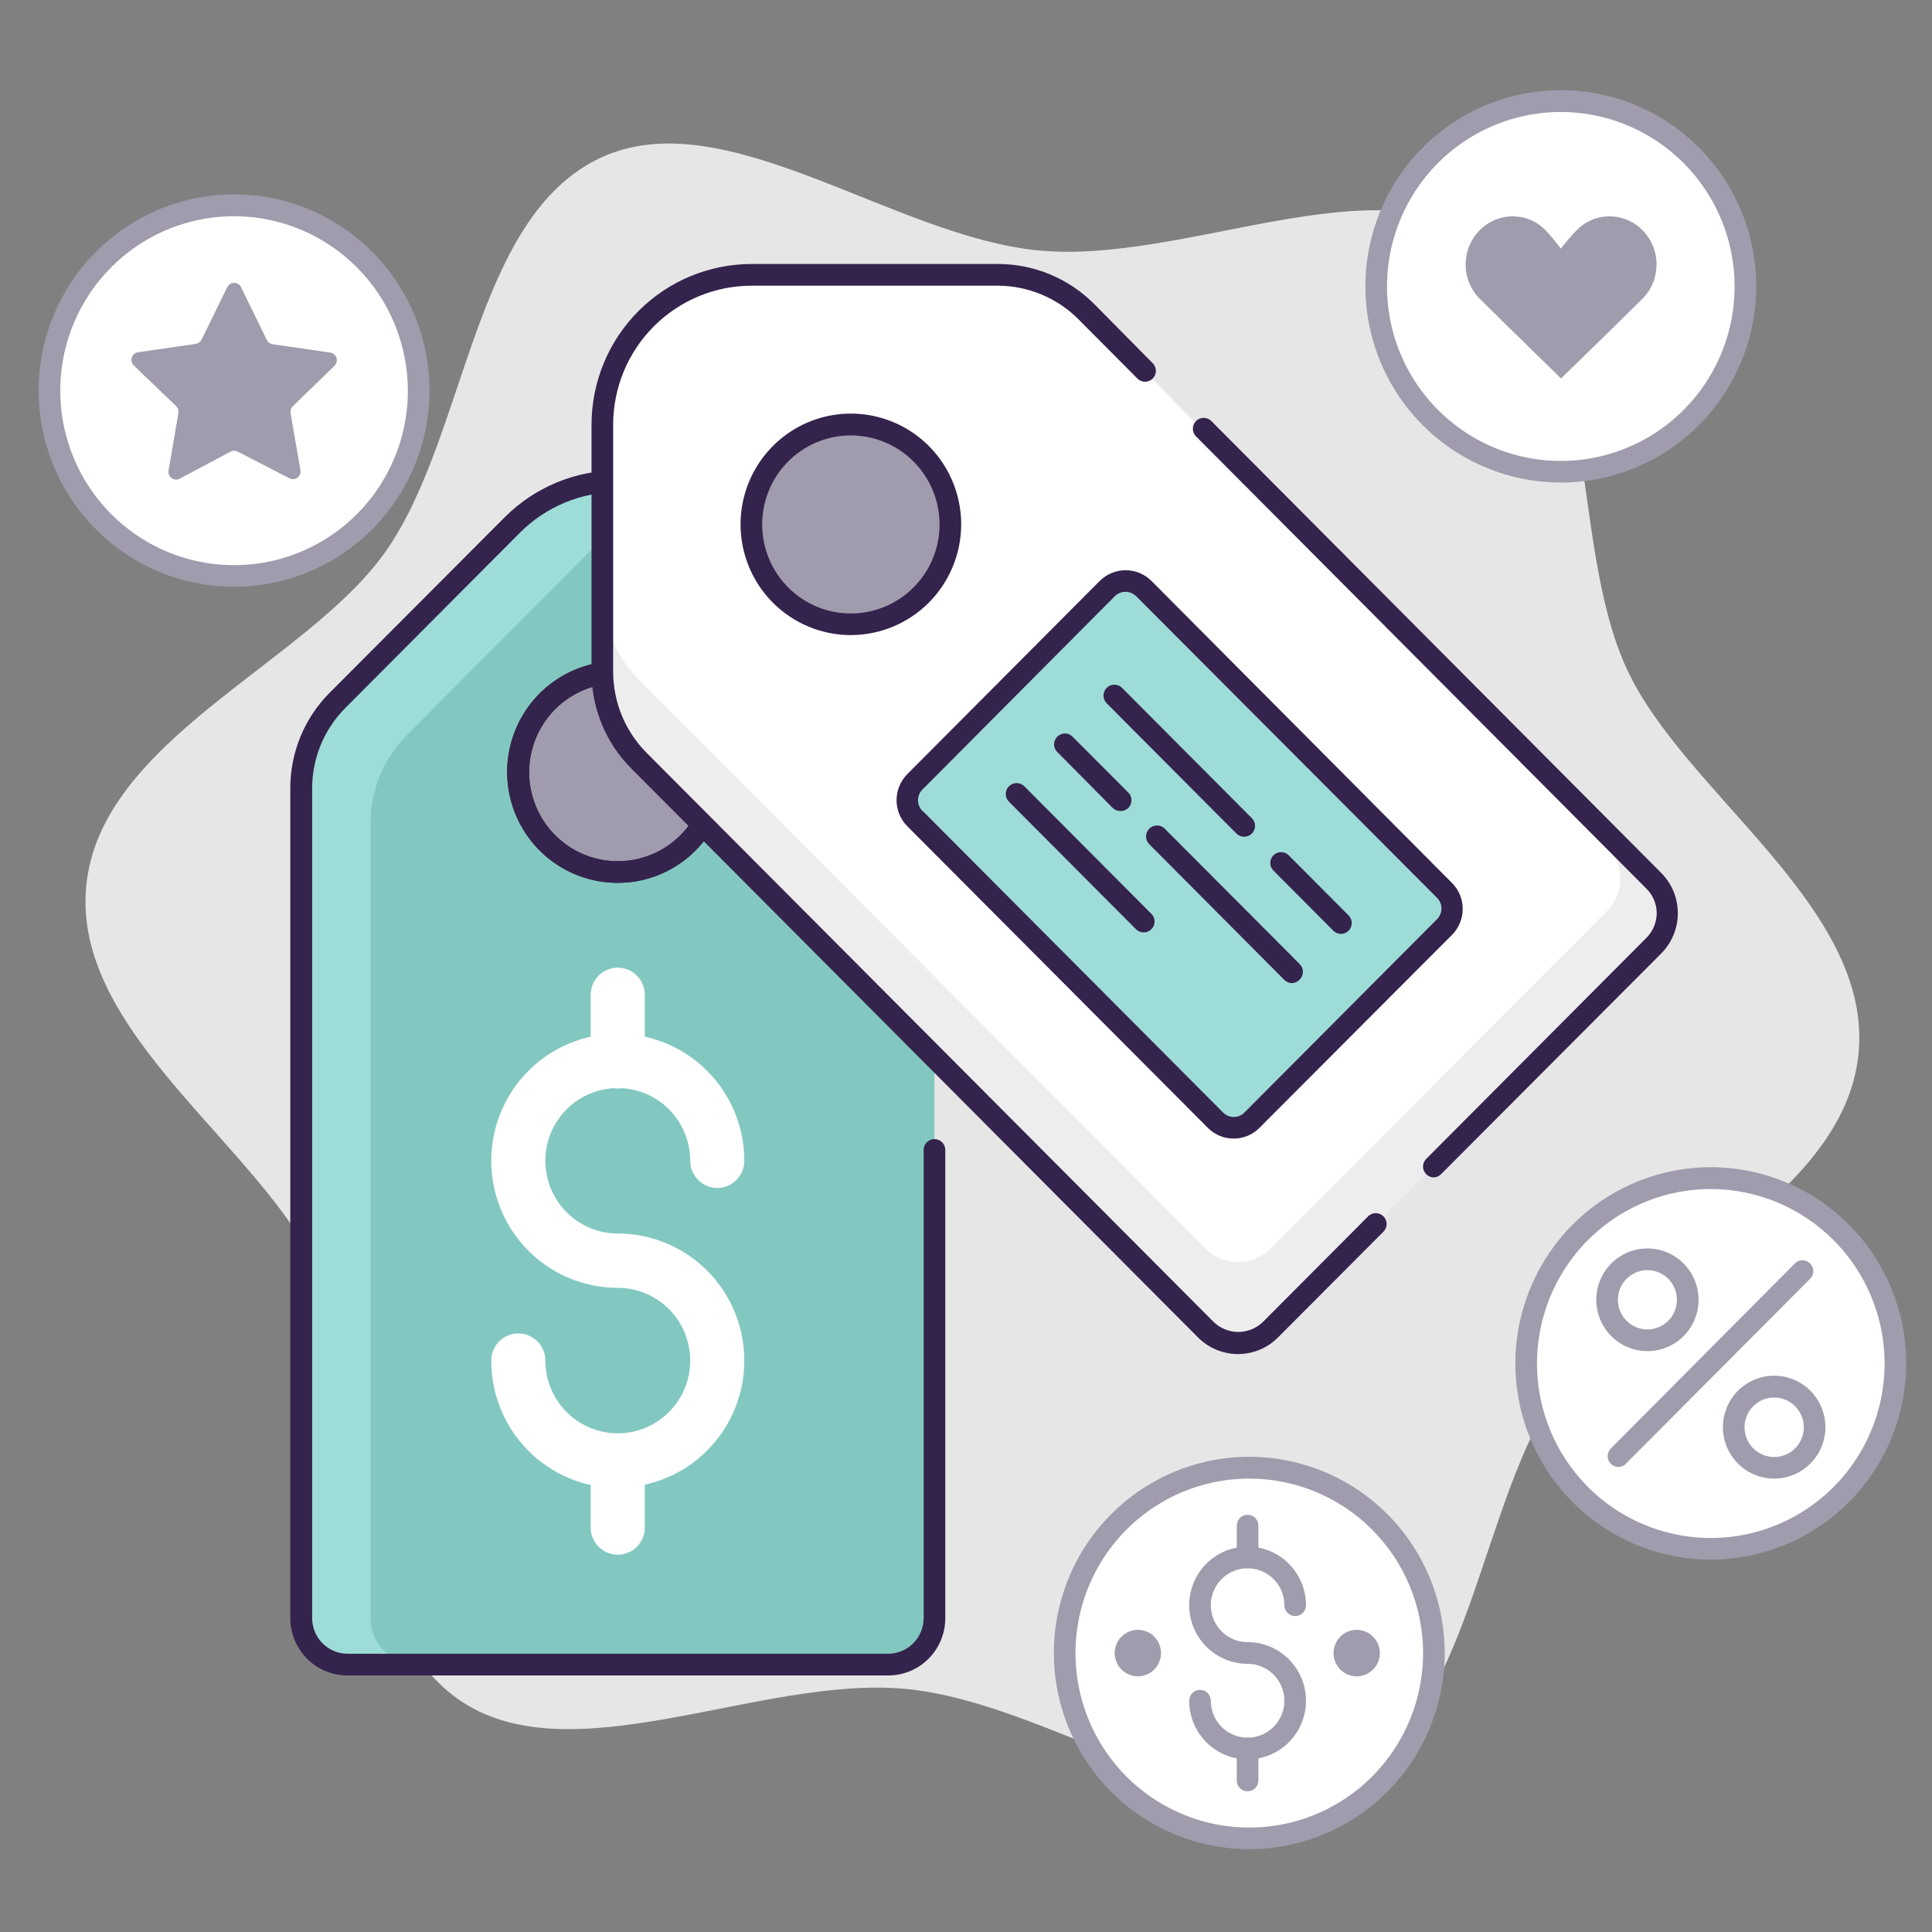 <svg width="150" height="150" viewBox="0 0 150 150" fill="none" xmlns="http://www.w3.org/2000/svg">
<rect x="0" y="0" width="150" height="150" fill="#808080" stroke="none"/>
<g clip-path="url(#clip0_5620_793)">
<path d="M144.301 81.744C143.243 93.116 127.23 99.033 121.083 107.724C114.735 116.685 114.298 133.738 104.339 138.341C94.7 142.8 81.668 132.187 70.298 131.125C58.929 130.063 44.175 138.063 35.518 131.884C26.584 125.519 29.304 108.677 24.72 98.688C20.277 89.002 5.633 80.21 6.691 68.83C7.749 57.45 23.771 51.541 29.917 42.85C36.265 33.889 36.702 16.836 46.669 12.233C56.3 7.774 69.341 18.387 80.694 19.449C92.046 20.511 106.825 12.511 115.482 18.69C124.408 25.055 121.696 41.897 126.281 51.886C130.714 61.572 145.367 70.364 144.301 81.744Z" fill="#E6E6E6"/>
<path d="M39.777 40.728L26.224 54.358C24.416 56.177 23.398 58.642 23.395 61.212V125.64C23.395 126.594 23.772 127.51 24.445 128.185C25.117 128.86 26.029 129.239 26.98 129.239H68.965C69.436 129.239 69.902 129.146 70.337 128.965C70.772 128.784 71.167 128.519 71.5 128.185C71.833 127.851 72.097 127.454 72.277 127.017C72.458 126.581 72.55 126.112 72.55 125.64V61.212C72.55 59.939 72.3 58.678 71.815 57.502C71.329 56.326 70.618 55.258 69.721 54.358L56.151 40.728C55.076 39.648 53.8 38.791 52.395 38.206C50.991 37.621 49.485 37.32 47.964 37.32C46.443 37.32 44.938 37.621 43.533 38.206C42.128 38.791 40.852 39.648 39.777 40.728Z" fill="#9EDCD7"/>
<path d="M53.339 35.238L31.599 57.063C30.702 57.961 29.991 59.028 29.505 60.202C29.02 61.377 28.77 62.636 28.77 63.908V125.638C28.77 126.114 28.864 126.586 29.046 127.025C29.229 127.465 29.497 127.863 29.834 128.198C30.172 128.533 30.572 128.797 31.012 128.976C31.452 129.154 31.923 129.243 32.397 129.238H68.949C69.42 129.238 69.886 129.144 70.321 128.964C70.756 128.783 71.151 128.517 71.484 128.183C71.817 127.849 72.081 127.452 72.262 127.016C72.442 126.579 72.534 126.111 72.534 125.638V61.21C72.535 59.937 72.285 58.677 71.799 57.501C71.314 56.325 70.602 55.256 69.705 54.357L53.339 35.238Z" fill="#82C8C0"/>
<path d="M68.949 130.081H26.964C25.791 130.079 24.667 129.61 23.838 128.778C23.008 127.945 22.541 126.816 22.539 125.639V61.211C22.536 59.828 22.806 58.458 23.333 57.18C23.861 55.903 24.635 54.742 25.612 53.767L39.182 40.162C41.513 37.827 44.672 36.516 47.965 36.516C51.258 36.516 54.417 37.827 56.748 40.162L70.301 53.767C71.278 54.742 72.053 55.903 72.58 57.18C73.108 58.458 73.378 59.828 73.374 61.211V81.189C73.374 81.413 73.286 81.627 73.128 81.785C72.971 81.943 72.757 82.032 72.535 82.032C72.312 82.032 72.098 81.943 71.941 81.785C71.783 81.627 71.695 81.413 71.695 81.189V61.211C71.698 60.048 71.472 58.896 71.028 57.822C70.584 56.749 69.931 55.774 69.109 54.956L55.564 41.35C53.547 39.334 50.816 38.202 47.969 38.202C45.123 38.202 42.392 39.334 40.374 41.35L26.822 54.956C26.001 55.776 25.35 56.751 24.906 57.824C24.462 58.898 24.235 60.048 24.235 61.211V125.639C24.238 126.369 24.527 127.069 25.042 127.585C25.556 128.102 26.253 128.393 26.981 128.395H68.966C69.693 128.393 70.391 128.102 70.905 127.585C71.419 127.069 71.71 126.369 71.712 125.639V89.282C71.712 89.058 71.8 88.844 71.958 88.686C72.115 88.527 72.329 88.439 72.551 88.439C72.774 88.439 72.988 88.527 73.145 88.686C73.303 88.844 73.391 89.058 73.391 89.282V125.639C73.391 126.224 73.276 126.803 73.053 127.343C72.829 127.883 72.502 128.373 72.089 128.786C71.676 129.199 71.186 129.526 70.648 129.748C70.109 129.97 69.532 130.083 68.949 130.081Z" fill="#34234D"/>
<path d="M47.964 68.326C46.019 68.336 44.13 67.668 42.621 66.435C41.112 65.203 40.076 63.482 39.69 61.568C39.304 59.654 39.593 57.664 40.506 55.94C41.419 54.215 42.901 52.862 44.697 52.113C46.494 51.363 48.494 51.263 50.355 51.829C52.218 52.395 53.826 53.593 54.905 55.218C55.985 56.843 56.469 58.793 56.276 60.737C56.082 62.68 55.221 64.496 53.842 65.873C53.071 66.65 52.155 67.266 51.146 67.687C50.138 68.108 49.056 68.325 47.964 68.326ZM47.964 52.824C46.324 52.83 44.736 53.406 43.471 54.455C42.206 55.504 41.342 56.961 41.026 58.577C40.711 60.194 40.963 61.87 41.74 63.321C42.517 64.771 43.771 65.907 45.288 66.534C46.806 67.161 48.492 67.24 50.062 66.759C51.631 66.278 52.985 65.266 53.895 63.895C54.804 62.525 55.212 60.88 55.05 59.24C54.887 57.602 54.164 56.07 53.002 54.906C52.342 54.241 51.556 53.715 50.691 53.358C49.827 53 48.9 52.819 47.964 52.824Z" fill="#2C3D60"/>
<path d="M42.472 65.418C43.551 66.501 44.926 67.238 46.423 67.537C47.92 67.835 49.471 67.681 50.881 67.095C52.291 66.509 53.496 65.516 54.343 64.242C55.191 62.968 55.644 61.47 55.644 59.938C55.644 58.406 55.191 56.909 54.343 55.635C53.496 54.361 52.291 53.368 50.881 52.782C49.471 52.195 47.92 52.041 46.423 52.34C44.926 52.639 43.551 53.376 42.472 54.459C41.753 55.177 41.182 56.031 40.793 56.971C40.404 57.912 40.203 58.92 40.203 59.938C40.203 60.957 40.404 61.965 40.793 62.905C41.182 63.846 41.753 64.699 42.472 65.418Z" fill="#A09CAD"/>
<path d="M47.964 68.543C45.981 68.547 44.057 67.86 42.521 66.6C40.986 65.339 39.933 63.583 39.543 61.63C39.152 59.678 39.448 57.65 40.381 55.892C41.313 54.134 42.823 52.755 44.655 51.99C46.486 51.225 48.525 51.122 50.424 51.697C52.324 52.272 53.965 53.49 55.07 55.145C56.174 56.799 56.673 58.786 56.481 60.768C56.29 62.751 55.419 64.605 54.019 66.014C53.226 66.817 52.283 67.454 51.244 67.888C50.205 68.322 49.09 68.545 47.964 68.543ZM47.964 53.041C46.832 53.042 45.718 53.322 44.719 53.859C43.721 54.395 42.87 55.17 42.241 56.115C41.612 57.06 41.226 58.146 41.115 59.277C41.004 60.408 41.173 61.549 41.606 62.599C42.039 63.649 42.724 64.576 43.599 65.297C44.474 66.018 45.513 66.511 46.623 66.733C47.733 66.955 48.881 66.898 49.965 66.569C51.048 66.239 52.034 65.646 52.835 64.843C53.798 63.876 54.454 62.644 54.72 61.303C54.986 59.962 54.85 58.571 54.328 57.308C53.807 56.045 52.924 54.965 51.791 54.205C50.658 53.446 49.327 53.041 47.964 53.041Z" fill="#34234D"/>
<path d="M47.964 68.543C45.981 68.547 44.057 67.86 42.521 66.6C40.986 65.339 39.933 63.583 39.543 61.63C39.152 59.678 39.448 57.65 40.381 55.892C41.313 54.134 42.823 52.755 44.655 51.99C46.486 51.225 48.525 51.122 50.424 51.697C52.324 52.272 53.965 53.49 55.07 55.145C56.174 56.799 56.673 58.786 56.481 60.768C56.29 62.751 55.419 64.605 54.019 66.014C53.226 66.817 52.283 67.454 51.244 67.888C50.205 68.322 49.09 68.545 47.964 68.543ZM47.964 53.041C46.832 53.042 45.718 53.322 44.719 53.859C43.721 54.395 42.87 55.17 42.241 56.115C41.612 57.06 41.226 58.146 41.115 59.277C41.004 60.408 41.173 61.549 41.606 62.599C42.039 63.649 42.724 64.576 43.599 65.297C44.474 66.018 45.513 66.511 46.623 66.733C47.733 66.955 48.881 66.898 49.965 66.569C51.048 66.239 52.034 65.646 52.835 64.843C53.798 63.876 54.454 62.644 54.72 61.303C54.986 59.962 54.85 58.571 54.328 57.308C53.807 56.045 52.924 54.965 51.791 54.205C50.658 53.446 49.327 53.041 47.964 53.041Z" fill="#34234D"/>
<path d="M128.35 73.442C129.013 72.768 129.385 71.859 129.385 70.913C129.385 69.966 129.013 69.058 128.35 68.384L84.334 24.179C83.439 23.278 82.376 22.564 81.206 22.076C80.036 21.589 78.782 21.338 77.515 21.338H58.345C56.824 21.337 55.318 21.637 53.913 22.221C52.507 22.804 51.23 23.66 50.155 24.74C49.079 25.82 48.226 27.102 47.645 28.513C47.063 29.923 46.764 31.436 46.766 32.962V52.207C46.766 53.479 47.016 54.738 47.501 55.913C47.987 57.087 48.699 58.154 49.595 59.052L93.604 103.241C94.275 103.906 95.18 104.279 96.123 104.279C97.066 104.279 97.971 103.906 98.642 103.241L128.35 73.442Z" fill="#EDEDED"/>
<path d="M124.765 70.744C125.43 70.072 125.802 69.163 125.802 68.215C125.802 67.268 125.43 66.359 124.765 65.686L84.334 24.179C83.439 23.278 82.376 22.564 81.206 22.076C80.036 21.589 78.782 21.338 77.515 21.338H58.345C56.824 21.337 55.318 21.637 53.913 22.221C52.507 22.804 51.23 23.66 50.155 24.74C49.079 25.82 48.226 27.102 47.645 28.513C47.063 29.923 46.764 31.436 46.766 32.962V45.91C46.766 47.183 47.015 48.444 47.501 49.62C47.986 50.796 48.698 51.864 49.595 52.764L93.604 96.944C94.274 97.611 95.179 97.985 96.123 97.985C97.067 97.985 97.972 97.611 98.642 96.944L124.765 70.744Z" fill="white"/>
<path d="M111.331 91.414C111.164 91.415 111.001 91.366 110.862 91.273C110.723 91.181 110.614 91.049 110.55 90.894C110.486 90.739 110.47 90.569 110.503 90.405C110.535 90.241 110.616 90.09 110.735 89.972L127.789 72.852C128.051 72.599 128.26 72.297 128.404 71.963C128.548 71.629 128.625 71.269 128.629 70.904C128.626 70.54 128.551 70.179 128.407 69.845C128.262 69.51 128.052 69.208 127.789 68.957L92.858 33.881C92.701 33.723 92.613 33.51 92.613 33.287C92.613 33.064 92.701 32.851 92.858 32.693C92.936 32.614 93.028 32.551 93.131 32.508C93.233 32.465 93.343 32.443 93.454 32.443C93.564 32.443 93.674 32.465 93.777 32.508C93.879 32.551 93.972 32.614 94.05 32.693L128.964 67.76C129.377 68.171 129.704 68.661 129.928 69.2C130.151 69.739 130.266 70.317 130.266 70.9C130.266 71.484 130.151 72.062 129.928 72.601C129.704 73.14 129.377 73.629 128.964 74.04L111.885 91.161C111.738 91.312 111.541 91.402 111.331 91.414Z" fill="#34234D"/>
<path d="M96.14 105.13C95.558 105.132 94.982 105.018 94.444 104.795C93.907 104.572 93.418 104.245 93.007 103.832L48.999 59.652C47.036 57.675 45.931 55 45.926 52.209V32.964C45.93 29.658 47.24 26.49 49.568 24.153C51.896 21.816 55.053 20.501 58.345 20.496H77.515C80.295 20.505 82.959 21.614 84.93 23.581L89.498 28.201C89.654 28.359 89.742 28.572 89.742 28.795C89.742 29.018 89.654 29.232 89.498 29.389C89.419 29.468 89.327 29.531 89.224 29.574C89.122 29.617 89.012 29.639 88.901 29.639C88.791 29.639 88.681 29.617 88.579 29.574C88.476 29.531 88.383 29.468 88.305 29.389L83.712 24.77C82.062 23.128 79.838 22.199 77.515 22.182H58.345C55.498 22.186 52.769 23.324 50.756 25.345C48.742 27.366 47.61 30.105 47.605 32.964V52.209C47.622 54.541 48.547 56.774 50.183 58.43L94.2 102.61C94.716 103.123 95.413 103.412 96.14 103.412C96.866 103.412 97.563 103.123 98.079 102.61L106.224 94.433C106.382 94.276 106.595 94.188 106.816 94.188C107.038 94.188 107.251 94.276 107.408 94.433C107.487 94.511 107.549 94.604 107.592 94.707C107.635 94.81 107.657 94.92 107.657 95.031C107.657 95.142 107.635 95.253 107.592 95.355C107.549 95.458 107.487 95.551 107.408 95.63L99.263 103.798C98.857 104.217 98.371 104.551 97.835 104.779C97.299 105.008 96.722 105.127 96.14 105.13Z" fill="#34234D"/>
<path d="M66.065 48.464C67.594 48.464 69.088 48.008 70.359 47.156C71.629 46.303 72.62 45.09 73.204 43.672C73.788 42.254 73.94 40.694 73.641 39.189C73.341 37.684 72.604 36.303 71.522 35.219C70.44 34.135 69.061 33.397 67.562 33.1C66.062 32.803 64.508 32.959 63.097 33.548C61.686 34.138 60.48 35.135 59.634 36.412C58.787 37.69 58.337 39.191 58.34 40.725C58.344 42.779 59.16 44.748 60.608 46.198C62.057 47.649 64.019 48.464 66.065 48.464Z" fill="#A09CAD"/>
<path d="M66.069 49.308C64.374 49.309 62.717 48.806 61.307 47.862C59.897 46.917 58.798 45.574 58.149 44.002C57.5 42.43 57.33 40.7 57.661 39.031C57.992 37.362 58.809 35.829 60.008 34.627C61.207 33.424 62.734 32.606 64.397 32.275C66.06 31.945 67.783 32.117 69.348 32.77C70.914 33.423 72.251 34.528 73.19 35.944C74.129 37.36 74.629 39.025 74.626 40.727C74.619 43.002 73.715 45.182 72.112 46.79C70.508 48.398 68.336 49.303 66.069 49.308ZM66.069 33.806C64.708 33.804 63.376 34.208 62.243 34.966C61.109 35.724 60.225 36.803 59.703 38.065C59.18 39.327 59.042 40.717 59.306 42.058C59.57 43.4 60.224 44.632 61.186 45.6C62.148 46.568 63.374 47.227 64.71 47.496C66.045 47.764 67.429 47.629 68.688 47.107C69.947 46.586 71.023 45.701 71.781 44.565C72.539 43.429 72.945 42.094 72.947 40.727C72.947 38.894 72.222 37.136 70.933 35.839C69.644 34.541 67.895 33.81 66.069 33.806Z" fill="#34234D"/>
<path d="M85.967 45.701L71.034 60.693C70.247 61.483 70.247 62.764 71.034 63.554L94.351 86.961C95.138 87.751 96.414 87.751 97.201 86.961L112.134 71.97C112.921 71.18 112.921 69.899 112.134 69.109L88.817 45.701C88.03 44.911 86.754 44.911 85.967 45.701Z" fill="#9EDCD7"/>
<path d="M95.78 88.397C95.405 88.4 95.033 88.326 94.687 88.181C94.341 88.037 94.027 87.823 93.765 87.554L70.446 64.153C70.181 63.887 69.971 63.571 69.827 63.224C69.683 62.876 69.609 62.503 69.609 62.126C69.609 61.75 69.683 61.377 69.827 61.029C69.971 60.681 70.181 60.365 70.446 60.099L85.376 45.111C85.641 44.845 85.955 44.634 86.3 44.49C86.646 44.346 87.017 44.272 87.391 44.272C87.766 44.272 88.136 44.346 88.482 44.49C88.828 44.634 89.142 44.845 89.407 45.111L112.725 68.545C112.991 68.81 113.202 69.125 113.346 69.473C113.49 69.82 113.565 70.192 113.565 70.569C113.565 70.945 113.49 71.317 113.346 71.664C113.202 72.012 112.991 72.327 112.725 72.592L97.795 87.554C97.533 87.823 97.219 88.037 96.873 88.181C96.527 88.326 96.155 88.4 95.78 88.397ZM71.63 62.956L94.949 86.366C95.058 86.479 95.188 86.569 95.332 86.63C95.477 86.692 95.632 86.724 95.788 86.724C95.945 86.724 96.1 86.692 96.244 86.63C96.389 86.569 96.519 86.479 96.628 86.366L111.558 71.378C111.671 71.269 111.76 71.138 111.821 70.993C111.883 70.848 111.914 70.692 111.914 70.535C111.914 70.377 111.883 70.222 111.821 70.077C111.76 69.932 111.671 69.801 111.558 69.692L88.223 46.3C88.113 46.188 87.982 46.1 87.838 46.04C87.694 45.98 87.539 45.949 87.383 45.949C87.227 45.949 87.072 45.98 86.928 46.04C86.784 46.1 86.653 46.188 86.543 46.3L71.63 61.288C71.517 61.397 71.428 61.528 71.367 61.672C71.305 61.817 71.274 61.973 71.274 62.13C71.274 62.288 71.305 62.444 71.367 62.588C71.428 62.733 71.517 62.864 71.63 62.973V62.956Z" fill="#34234D"/>
<path d="M100.313 76.327C100.203 76.327 100.093 76.306 99.991 76.264C99.889 76.222 99.796 76.16 99.717 76.082L89.238 65.553C89.076 65.396 88.984 65.18 88.981 64.954C88.977 64.728 89.064 64.51 89.221 64.348C89.378 64.186 89.593 64.093 89.818 64.09C90.043 64.087 90.26 64.174 90.422 64.331L100.909 74.851C100.988 74.93 101.051 75.023 101.093 75.126C101.136 75.228 101.158 75.339 101.158 75.45C101.158 75.561 101.136 75.671 101.093 75.774C101.051 75.877 100.988 75.97 100.909 76.048C100.834 76.133 100.742 76.201 100.64 76.249C100.537 76.296 100.426 76.323 100.313 76.327Z" fill="#34234D"/>
<path d="M86.978 62.966C86.868 62.966 86.758 62.945 86.656 62.903C86.554 62.861 86.461 62.799 86.382 62.721L82.133 58.431C82.046 58.355 81.974 58.262 81.924 58.157C81.873 58.053 81.845 57.939 81.841 57.823C81.836 57.707 81.856 57.591 81.898 57.483C81.94 57.375 82.004 57.276 82.086 57.194C82.168 57.112 82.266 57.048 82.373 57.005C82.481 56.963 82.596 56.943 82.712 56.948C82.828 56.952 82.941 56.981 83.045 57.031C83.149 57.082 83.242 57.154 83.317 57.242L87.6 61.533C87.678 61.611 87.741 61.704 87.784 61.807C87.826 61.91 87.848 62.02 87.848 62.131C87.848 62.242 87.826 62.353 87.784 62.455C87.741 62.558 87.678 62.651 87.6 62.73C87.518 62.809 87.42 62.871 87.313 62.912C87.207 62.953 87.093 62.971 86.978 62.966Z" fill="#34234D"/>
<path d="M88.796 72.391C88.685 72.392 88.575 72.371 88.473 72.329C88.371 72.287 88.278 72.225 88.199 72.147L78.333 62.242C78.175 62.083 78.086 61.868 78.086 61.643C78.086 61.419 78.175 61.203 78.333 61.045C78.491 60.886 78.706 60.797 78.929 60.797C79.153 60.797 79.367 60.886 79.525 61.045L89.392 70.95C89.47 71.028 89.533 71.121 89.576 71.224C89.618 71.327 89.64 71.437 89.64 71.548C89.64 71.659 89.618 71.77 89.576 71.872C89.533 71.975 89.47 72.068 89.392 72.147C89.313 72.225 89.22 72.287 89.118 72.329C89.016 72.371 88.906 72.392 88.796 72.391Z" fill="#34234D"/>
<path d="M104.117 72.506C104.006 72.507 103.897 72.486 103.795 72.444C103.692 72.402 103.599 72.34 103.521 72.262L98.827 67.549C98.689 67.388 98.618 67.181 98.626 66.969C98.634 66.757 98.721 66.555 98.871 66.405C99.02 66.255 99.221 66.167 99.432 66.159C99.644 66.151 99.85 66.223 100.011 66.361L104.705 71.073C104.861 71.231 104.949 71.445 104.949 71.667C104.949 71.89 104.861 72.104 104.705 72.262C104.548 72.417 104.337 72.505 104.117 72.506Z" fill="#34234D"/>
<path d="M96.595 64.963C96.485 64.964 96.375 64.943 96.273 64.901C96.171 64.859 96.078 64.797 95.999 64.719L85.923 54.603C85.765 54.444 85.676 54.229 85.676 54.005C85.676 53.78 85.765 53.565 85.923 53.406C86.081 53.247 86.295 53.158 86.519 53.158C86.743 53.158 86.957 53.247 87.115 53.406L97.192 63.522C97.27 63.6 97.333 63.693 97.375 63.796C97.418 63.899 97.44 64.009 97.44 64.12C97.44 64.231 97.418 64.342 97.375 64.444C97.333 64.547 97.27 64.64 97.192 64.719C97.113 64.797 97.02 64.859 96.918 64.901C96.815 64.943 96.706 64.964 96.595 64.963Z" fill="#34234D"/>
<path d="M47.965 115.531C46.673 115.529 45.393 115.272 44.2 114.773C43.007 114.274 41.923 113.545 41.011 112.626C40.099 111.707 39.376 110.617 38.883 109.417C38.391 108.218 38.138 106.932 38.141 105.635C38.141 105.076 38.362 104.54 38.755 104.145C39.149 103.75 39.683 103.528 40.24 103.528C40.797 103.528 41.331 103.75 41.724 104.145C42.118 104.54 42.339 105.076 42.339 105.635C42.339 106.752 42.669 107.844 43.287 108.773C43.906 109.702 44.784 110.426 45.812 110.853C46.84 111.28 47.971 111.392 49.063 111.174C50.154 110.956 51.156 110.419 51.943 109.629C52.73 108.839 53.266 107.832 53.483 106.737C53.7 105.641 53.589 104.506 53.163 103.474C52.737 102.442 52.016 101.56 51.091 100.939C50.166 100.318 49.078 99.987 47.965 99.987C46.022 99.987 44.123 99.409 42.507 98.325C40.891 97.241 39.632 95.701 38.889 93.899C38.145 92.097 37.95 90.114 38.329 88.2C38.709 86.287 39.644 84.53 41.018 83.15C42.392 81.771 44.143 80.832 46.048 80.451C47.954 80.071 49.93 80.266 51.725 81.013C53.52 81.759 55.054 83.023 56.134 84.645C57.213 86.267 57.789 88.174 57.789 90.124C57.789 90.683 57.568 91.219 57.175 91.615C56.781 92.01 56.247 92.232 55.69 92.232C55.133 92.232 54.6 92.01 54.206 91.615C53.812 91.219 53.591 90.683 53.591 90.124C53.591 89.007 53.261 87.915 52.643 86.987C52.025 86.058 51.146 85.334 50.118 84.906C49.09 84.479 47.959 84.367 46.867 84.585C45.776 84.803 44.774 85.341 43.987 86.131C43.2 86.921 42.664 87.927 42.447 89.023C42.23 90.118 42.342 91.254 42.767 92.286C43.193 93.318 43.914 94.2 44.84 94.82C45.765 95.441 46.852 95.772 47.965 95.772C50.571 95.772 53.07 96.811 54.912 98.661C56.755 100.511 57.789 103.019 57.789 105.635C57.789 108.251 56.755 110.759 54.912 112.609C53.07 114.459 50.571 115.498 47.965 115.498V115.531Z" fill="white"/>
<path d="M47.962 120.707C47.406 120.707 46.872 120.485 46.478 120.09C46.084 119.695 45.863 119.159 45.863 118.6V113.424C45.863 112.865 46.084 112.329 46.478 111.934C46.872 111.538 47.406 111.316 47.962 111.316C48.519 111.316 49.053 111.538 49.447 111.934C49.841 112.329 50.062 112.865 50.062 113.424V118.6C50.062 119.159 49.841 119.695 49.447 120.09C49.053 120.485 48.519 120.707 47.962 120.707Z" fill="white"/>
<path d="M47.962 84.511C47.406 84.511 46.872 84.289 46.478 83.894C46.084 83.499 45.863 82.963 45.863 82.404V77.236C45.863 76.677 46.084 76.141 46.478 75.746C46.872 75.351 47.406 75.129 47.962 75.129C48.519 75.129 49.053 75.351 49.447 75.746C49.841 76.141 50.062 76.677 50.062 77.236V82.404C50.062 82.963 49.841 83.499 49.447 83.894C49.053 84.289 48.519 84.511 47.962 84.511Z" fill="white"/>
<path d="M111.327 128.338C111.329 131.184 110.49 133.967 108.916 136.335C107.342 138.702 105.104 140.548 102.485 141.638C99.866 142.729 96.984 143.015 94.203 142.46C91.422 141.906 88.867 140.536 86.861 138.524C84.856 136.512 83.49 133.948 82.936 131.157C82.382 128.365 82.666 125.472 83.75 122.842C84.835 120.212 86.672 117.964 89.03 116.383C91.387 114.801 94.159 113.957 96.994 113.957C100.794 113.957 104.438 115.472 107.126 118.169C109.814 120.865 111.325 124.523 111.327 128.338Z" fill="white"/>
<path d="M96.994 143.568C93.993 143.568 91.059 142.675 88.564 141.001C86.069 139.327 84.124 136.948 82.975 134.165C81.827 131.382 81.526 128.319 82.112 125.364C82.697 122.409 84.142 119.695 86.264 117.565C88.386 115.435 91.09 113.984 94.034 113.396C96.977 112.808 100.028 113.11 102.8 114.263C105.573 115.416 107.943 117.368 109.61 119.873C111.277 122.378 112.167 125.323 112.167 128.336C112.165 132.375 110.565 136.248 107.72 139.104C104.875 141.961 101.017 143.566 96.994 143.568ZM96.994 114.798C94.324 114.798 91.715 115.593 89.496 117.081C87.277 118.57 85.547 120.687 84.526 123.162C83.505 125.638 83.238 128.362 83.76 130.99C84.281 133.618 85.567 136.032 87.455 137.926C89.343 139.82 91.748 141.11 94.366 141.632C96.984 142.153 99.698 141.884 102.163 140.857C104.629 139.831 106.736 138.093 108.217 135.864C109.699 133.635 110.489 131.016 110.488 128.336C110.485 124.745 109.063 121.301 106.532 118.763C104.002 116.224 100.571 114.798 96.994 114.798Z" fill="#A09CAD"/>
<path d="M107.129 128.337C107.131 128.694 107.027 129.043 106.83 129.341C106.634 129.639 106.354 129.871 106.026 130.009C105.697 130.147 105.336 130.184 104.987 130.115C104.638 130.047 104.317 129.875 104.064 129.624C103.812 129.372 103.64 129.05 103.57 128.7C103.5 128.35 103.535 127.987 103.671 127.657C103.807 127.326 104.037 127.044 104.333 126.846C104.629 126.647 104.976 126.541 105.332 126.541C105.807 126.541 106.263 126.73 106.6 127.066C106.937 127.403 107.127 127.86 107.129 128.337Z" fill="#A09CAD"/>
<path d="M90.141 128.337C90.142 128.694 90.038 129.044 89.841 129.342C89.645 129.64 89.364 129.872 89.035 130.01C88.707 130.148 88.345 130.184 87.995 130.115C87.646 130.045 87.325 129.873 87.073 129.621C86.821 129.368 86.65 129.046 86.581 128.695C86.512 128.344 86.548 127.981 86.685 127.651C86.822 127.321 87.054 127.039 87.351 126.842C87.647 126.644 87.996 126.539 88.352 126.541C88.827 126.541 89.281 126.73 89.617 127.067C89.952 127.404 90.141 127.86 90.141 128.337Z" fill="#A09CAD"/>
<path d="M147.159 105.864C147.159 108.71 146.319 111.492 144.744 113.858C143.169 116.225 140.93 118.069 138.311 119.158C135.692 120.247 132.81 120.532 130.029 119.977C127.249 119.422 124.695 118.051 122.69 116.039C120.686 114.027 119.321 111.463 118.768 108.671C118.215 105.88 118.498 102.987 119.583 100.357C120.668 97.728 122.505 95.481 124.862 93.9C127.22 92.319 129.991 91.475 132.826 91.475C134.708 91.474 136.573 91.845 138.312 92.568C140.052 93.29 141.632 94.35 142.964 95.687C144.295 97.023 145.351 98.61 146.071 100.356C146.791 102.102 147.161 103.974 147.159 105.864Z" fill="white"/>
<path d="M132.826 121.086C129.824 121.086 126.89 120.192 124.395 118.518C121.9 116.844 119.955 114.465 118.807 111.681C117.658 108.897 117.358 105.834 117.945 102.879C118.531 99.924 119.977 97.21 122.099 95.08C124.222 92.95 126.927 91.5 129.871 90.913C132.815 90.326 135.866 90.629 138.638 91.783C141.41 92.937 143.78 94.891 145.446 97.397C147.112 99.903 148.001 102.849 147.999 105.862C147.992 109.899 146.391 113.769 143.547 116.623C140.703 119.476 136.847 121.081 132.826 121.086ZM132.826 92.316C130.157 92.316 127.548 93.11 125.329 94.599C123.11 96.087 121.38 98.203 120.359 100.678C119.338 103.153 119.07 105.877 119.591 108.505C120.112 111.132 121.397 113.546 123.284 115.441C125.171 117.335 127.576 118.625 130.193 119.148C132.811 119.671 135.524 119.403 137.99 118.377C140.455 117.352 142.563 115.616 144.045 113.388C145.528 111.16 146.32 108.541 146.32 105.862C146.315 102.271 144.892 98.828 142.362 96.288C139.833 93.749 136.403 92.32 132.826 92.316Z" fill="#A09CAD"/>
<path d="M135.511 22.241C135.511 25.087 134.67 27.869 133.095 30.235C131.52 32.602 129.282 34.446 126.663 35.535C124.043 36.624 121.161 36.909 118.381 36.354C115.601 35.799 113.047 34.428 111.042 32.416C109.037 30.404 107.672 27.84 107.119 25.048C106.566 22.257 106.85 19.364 107.935 16.734C109.02 14.105 110.857 11.858 113.214 10.277C115.571 8.695 118.342 7.852 121.177 7.852C123.06 7.85 124.924 8.222 126.664 8.945C128.403 9.667 129.984 10.727 131.315 12.064C132.646 13.4 133.702 14.987 134.422 16.733C135.142 18.479 135.512 20.351 135.511 22.241Z" fill="white"/>
<path d="M121.181 37.465C118.18 37.465 115.246 36.571 112.75 34.897C110.255 33.223 108.31 30.843 107.162 28.06C106.014 25.276 105.714 22.213 106.3 19.258C106.886 16.303 108.332 13.588 110.455 11.459C112.578 9.329 115.282 7.878 118.226 7.292C121.17 6.705 124.221 7.008 126.994 8.162C129.766 9.316 132.135 11.27 133.801 13.776C135.468 16.282 136.356 19.228 136.354 22.241C136.35 26.279 134.75 30.149 131.905 33.004C129.06 35.858 125.203 37.463 121.181 37.465ZM121.181 8.694C118.512 8.694 115.903 9.489 113.684 10.977C111.465 12.466 109.736 14.582 108.714 17.057C107.693 19.532 107.426 22.256 107.946 24.884C108.467 27.511 109.752 29.925 111.639 31.82C113.527 33.714 115.931 35.004 118.549 35.527C121.166 36.05 123.879 35.782 126.345 34.756C128.811 33.731 130.918 31.995 132.401 29.767C133.884 27.539 134.675 24.92 134.675 22.241C134.673 18.649 133.25 15.204 130.72 12.665C128.19 10.124 124.759 8.697 121.181 8.694Z" fill="#A09CAD"/>
<path d="M32.507 30.333C32.507 33.179 31.666 35.962 30.091 38.328C28.515 40.694 26.276 42.539 23.657 43.628C21.037 44.717 18.155 45.001 15.374 44.445C12.593 43.889 10.039 42.518 8.035 40.505C6.031 38.492 4.666 35.927 4.114 33.135C3.562 30.343 3.847 27.45 4.933 24.82C6.02 22.191 7.858 19.944 10.216 18.364C12.575 16.784 15.347 15.942 18.182 15.943C20.064 15.943 21.927 16.316 23.666 17.039C25.404 17.762 26.984 18.822 28.314 20.158C29.645 21.495 30.7 23.081 31.419 24.827C32.139 26.573 32.508 28.444 32.507 30.333Z" fill="white"/>
<path d="M18.182 45.557C15.18 45.558 12.245 44.666 9.749 42.993C7.252 41.32 5.306 38.941 4.157 36.157C3.007 33.374 2.706 30.31 3.291 27.355C3.876 24.399 5.322 21.684 7.444 19.553C9.567 17.422 12.271 15.972 15.215 15.384C18.159 14.797 21.211 15.099 23.984 16.253C26.757 17.407 29.126 19.36 30.793 21.867C32.46 24.373 33.348 27.319 33.347 30.333C33.342 34.369 31.743 38.239 28.9 41.093C26.057 43.947 22.202 45.552 18.182 45.557ZM18.182 16.786C15.512 16.785 12.903 17.578 10.683 19.065C8.462 20.553 6.732 22.668 5.709 25.143C4.686 27.618 4.418 30.342 4.938 32.97C5.457 35.599 6.742 38.013 8.629 39.908C10.515 41.804 12.92 43.095 15.538 43.618C18.155 44.142 20.869 43.874 23.335 42.849C25.801 41.824 27.909 40.087 29.392 37.859C30.876 35.632 31.667 33.012 31.667 30.333C31.663 26.743 30.241 23.301 27.713 20.762C25.185 18.223 21.758 16.793 18.182 16.786Z" fill="#A09CAD"/>
<path d="M127.897 104.902C127.112 104.901 126.345 104.665 125.693 104.226C125.041 103.787 124.533 103.164 124.234 102.435C123.934 101.706 123.857 100.905 124.011 100.132C124.165 99.359 124.544 98.649 125.1 98.093C125.656 97.536 126.363 97.157 127.134 97.004C127.904 96.851 128.702 96.93 129.427 97.232C130.152 97.534 130.772 98.045 131.208 98.701C131.644 99.356 131.877 100.127 131.877 100.915C131.877 101.439 131.774 101.958 131.574 102.443C131.374 102.927 131.081 103.367 130.711 103.737C130.341 104.108 129.902 104.401 129.419 104.601C128.937 104.801 128.419 104.903 127.897 104.902ZM127.897 98.614C127.444 98.615 127.002 98.752 126.626 99.006C126.25 99.26 125.957 99.62 125.785 100.04C125.613 100.461 125.569 100.923 125.658 101.369C125.747 101.815 125.966 102.224 126.287 102.545C126.608 102.866 127.017 103.085 127.461 103.173C127.906 103.261 128.366 103.215 128.785 103.04C129.203 102.866 129.56 102.571 129.812 102.193C130.063 101.814 130.198 101.37 130.198 100.915C130.198 100.612 130.138 100.312 130.022 100.032C129.907 99.753 129.737 99.499 129.523 99.285C129.31 99.071 129.056 98.902 128.777 98.786C128.498 98.671 128.199 98.612 127.897 98.614Z" fill="#A09CAD"/>
<path d="M137.754 114.8C136.967 114.802 136.196 114.569 135.541 114.131C134.885 113.693 134.374 113.069 134.071 112.339C133.768 111.609 133.688 110.806 133.841 110.03C133.994 109.254 134.372 108.542 134.928 107.982C135.485 107.422 136.194 107.041 136.966 106.886C137.739 106.731 138.539 106.81 139.267 107.112C139.995 107.414 140.617 107.926 141.055 108.584C141.492 109.241 141.726 110.014 141.726 110.804C141.724 111.862 141.305 112.876 140.561 113.624C139.817 114.373 138.808 114.795 137.754 114.8ZM137.754 108.503C137.298 108.501 136.852 108.636 136.473 108.889C136.093 109.142 135.797 109.502 135.622 109.925C135.447 110.347 135.4 110.812 135.489 111.261C135.577 111.71 135.797 112.122 136.119 112.446C136.441 112.769 136.852 112.99 137.299 113.078C137.746 113.167 138.209 113.121 138.63 112.945C139.051 112.769 139.41 112.472 139.662 112.091C139.914 111.71 140.048 111.262 140.047 110.804C140.044 110.195 139.802 109.611 139.373 109.179C138.943 108.748 138.361 108.505 137.754 108.503Z" fill="#A09CAD"/>
<path d="M125.661 113.898C125.55 113.899 125.441 113.878 125.339 113.836C125.236 113.794 125.143 113.732 125.065 113.654C124.986 113.575 124.924 113.482 124.881 113.379C124.838 113.277 124.816 113.166 124.816 113.055C124.816 112.944 124.838 112.834 124.881 112.731C124.924 112.628 124.986 112.535 125.065 112.457L139.398 98.05C139.559 97.912 139.766 97.84 139.977 97.848C140.188 97.856 140.389 97.944 140.538 98.095C140.688 98.245 140.775 98.446 140.784 98.658C140.792 98.87 140.72 99.078 140.582 99.239L126.249 113.628C126.173 113.71 126.083 113.776 125.982 113.822C125.881 113.869 125.772 113.894 125.661 113.898Z" fill="#A09CAD"/>
<path d="M96.862 136.598C95.66 136.598 94.507 136.119 93.656 135.265C92.806 134.411 92.328 133.254 92.328 132.046C92.328 131.823 92.417 131.608 92.574 131.45C92.731 131.292 92.945 131.203 93.168 131.203C93.391 131.203 93.604 131.292 93.762 131.45C93.919 131.608 94.007 131.823 94.007 132.046C94.007 132.613 94.175 133.167 94.489 133.639C94.802 134.11 95.248 134.477 95.77 134.694C96.292 134.911 96.866 134.968 97.419 134.857C97.973 134.747 98.482 134.474 98.881 134.073C99.281 133.672 99.552 133.161 99.663 132.605C99.773 132.049 99.716 131.473 99.5 130.949C99.284 130.426 98.918 129.978 98.449 129.663C97.979 129.348 97.427 129.18 96.862 129.18C95.966 129.18 95.089 128.913 94.343 128.413C93.598 127.913 93.016 127.202 92.673 126.37C92.33 125.538 92.24 124.623 92.415 123.74C92.59 122.857 93.022 122.046 93.656 121.409C94.29 120.773 95.098 120.339 95.978 120.164C96.858 119.988 97.769 120.078 98.598 120.423C99.426 120.767 100.134 121.351 100.633 122.099C101.131 122.848 101.397 123.728 101.397 124.628C101.397 124.852 101.308 125.066 101.151 125.224C100.993 125.382 100.78 125.471 100.557 125.471C100.334 125.471 100.121 125.382 99.963 125.224C99.806 125.066 99.717 124.852 99.717 124.628C99.717 124.061 99.55 123.507 99.236 123.036C98.923 122.565 98.477 122.197 97.955 121.98C97.433 121.763 96.859 121.707 96.305 121.817C95.752 121.928 95.243 122.201 94.844 122.602C94.444 123.002 94.172 123.513 94.062 124.069C93.952 124.625 94.009 125.201 94.225 125.725C94.441 126.249 94.807 126.696 95.276 127.011C95.746 127.326 96.298 127.494 96.862 127.494C98.065 127.494 99.218 127.974 100.069 128.828C100.919 129.681 101.397 130.839 101.397 132.046C101.397 133.254 100.919 134.411 100.069 135.265C99.218 136.119 98.065 136.598 96.862 136.598Z" fill="#A09CAD"/>
<path d="M96.863 139.076C96.64 139.076 96.427 138.988 96.269 138.829C96.112 138.671 96.023 138.457 96.023 138.233V135.755C96.023 135.532 96.112 135.317 96.269 135.159C96.427 135.001 96.64 134.912 96.863 134.912C97.086 134.912 97.299 135.001 97.457 135.159C97.614 135.317 97.703 135.532 97.703 135.755V138.233C97.703 138.457 97.614 138.671 97.457 138.829C97.299 138.988 97.086 139.076 96.863 139.076Z" fill="#A09CAD"/>
<path d="M96.863 121.761C96.64 121.761 96.427 121.672 96.269 121.514C96.112 121.356 96.023 121.142 96.023 120.918V118.448C96.023 118.225 96.112 118.01 96.269 117.852C96.427 117.694 96.64 117.605 96.863 117.605C97.086 117.605 97.299 117.694 97.457 117.852C97.614 118.01 97.703 118.225 97.703 118.448V120.918C97.703 121.142 97.614 121.356 97.457 121.514C97.299 121.672 97.086 121.761 96.863 121.761Z" fill="#A09CAD"/>
<path d="M18.712 22.292L20.718 26.397C20.761 26.484 20.823 26.559 20.901 26.616C20.978 26.674 21.068 26.711 21.163 26.726L25.647 27.375C25.757 27.391 25.86 27.438 25.944 27.511C26.029 27.583 26.092 27.677 26.126 27.783C26.16 27.889 26.164 28.002 26.137 28.11C26.11 28.218 26.054 28.317 25.975 28.395L22.734 31.539C22.665 31.608 22.613 31.691 22.583 31.784C22.552 31.876 22.543 31.974 22.557 32.07L23.33 36.513C23.346 36.619 23.333 36.729 23.292 36.828C23.251 36.928 23.184 37.016 23.098 37.08C23.012 37.145 22.91 37.185 22.803 37.197C22.696 37.208 22.588 37.19 22.49 37.145L18.46 35.063C18.374 35.017 18.279 34.993 18.183 34.993C18.086 34.993 17.991 35.017 17.905 35.063L13.925 37.178C13.828 37.224 13.719 37.242 13.612 37.23C13.505 37.219 13.403 37.179 13.317 37.114C13.231 37.049 13.164 36.962 13.123 36.862C13.083 36.762 13.069 36.653 13.085 36.546L13.85 32.07C13.865 31.975 13.857 31.877 13.828 31.785C13.799 31.693 13.749 31.608 13.682 31.539L10.382 28.369C10.302 28.291 10.246 28.192 10.22 28.083C10.194 27.975 10.198 27.861 10.233 27.755C10.268 27.648 10.332 27.554 10.418 27.483C10.503 27.411 10.607 27.365 10.718 27.349L15.193 26.7C15.289 26.684 15.38 26.646 15.458 26.589C15.537 26.532 15.601 26.458 15.647 26.372L17.645 22.292C17.695 22.192 17.771 22.109 17.865 22.05C17.959 21.992 18.068 21.961 18.178 21.961C18.289 21.961 18.398 21.992 18.492 22.05C18.586 22.109 18.662 22.192 18.712 22.292Z" fill="#A09CAD"/>
<path d="M121.183 19.307C120.82 18.814 120.43 18.341 120.015 17.891C119.689 17.55 119.298 17.277 118.866 17.089C118.433 16.901 117.968 16.801 117.496 16.795C117.007 16.79 116.522 16.884 116.07 17.073C115.619 17.261 115.21 17.54 114.868 17.891C114.522 18.245 114.249 18.664 114.064 19.124C113.88 19.584 113.788 20.076 113.793 20.572C113.796 21.548 114.182 22.484 114.868 23.176C116.648 24.947 121.199 29.381 121.199 29.381C121.199 29.381 125.767 24.947 127.539 23.176C128.225 22.484 128.611 21.548 128.614 20.572C128.619 20.076 128.527 19.584 128.343 19.124C128.158 18.664 127.885 18.245 127.539 17.891C127.197 17.54 126.788 17.262 126.336 17.074C125.885 16.886 125.4 16.791 124.911 16.795C124.439 16.801 123.974 16.901 123.541 17.089C123.109 17.277 122.718 17.55 122.392 17.891C121.964 18.341 121.56 18.814 121.183 19.307Z" fill="#A09CAD"/>
</g>
<defs>
<clipPath id="clip0_5620_793">
<rect width="150" height="150" fill="white"/>
</clipPath>
</defs>
</svg>
